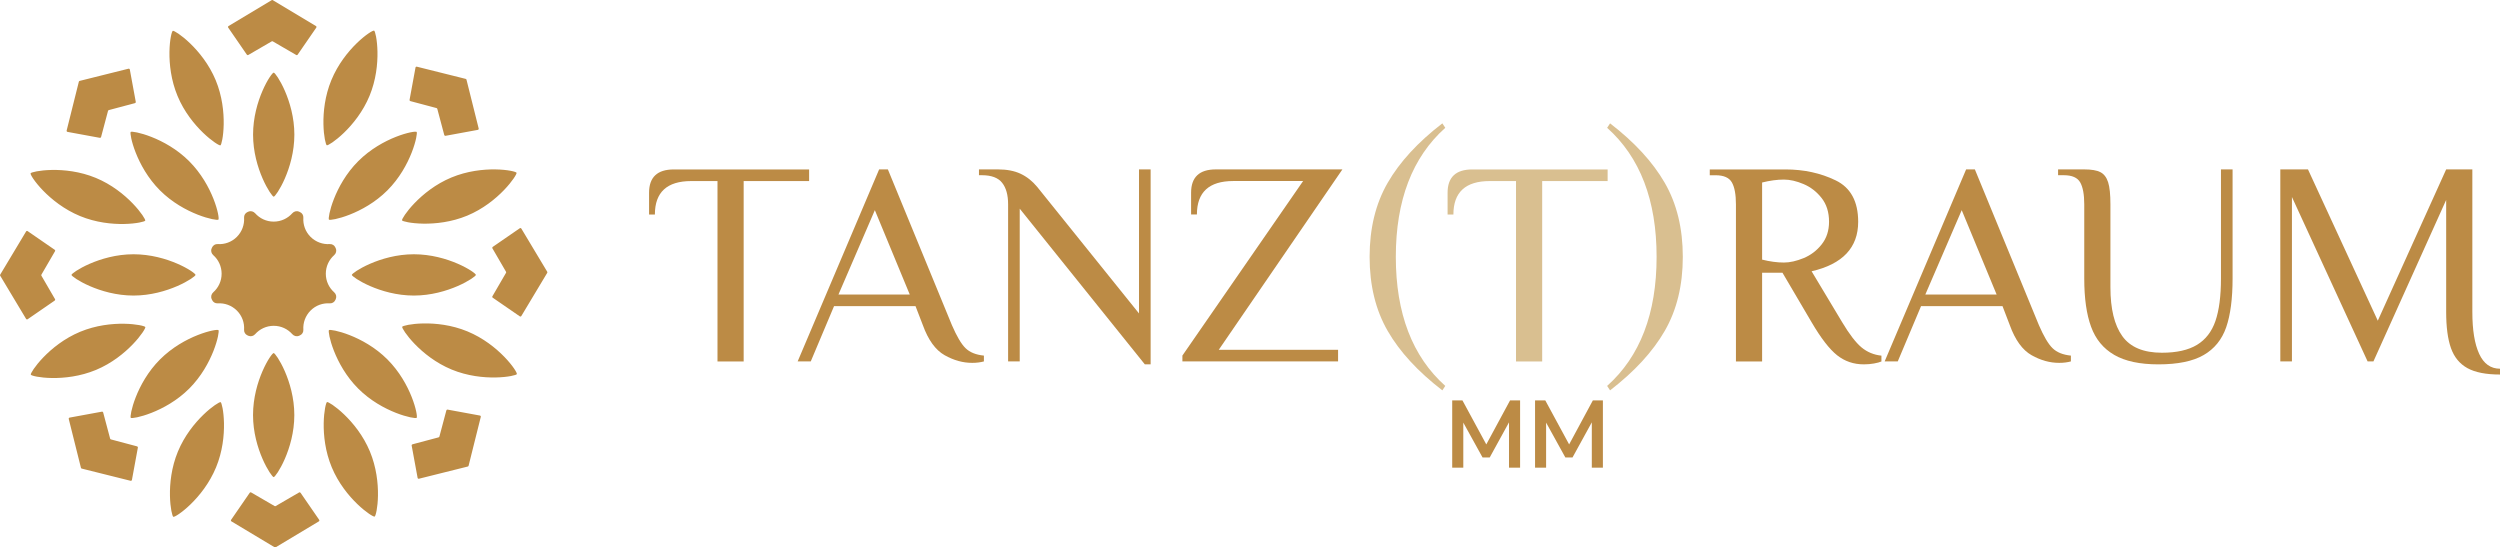<?xml version="1.0" encoding="UTF-8"?>
<svg id="Ebene_1" data-name="Ebene 1" xmlns="http://www.w3.org/2000/svg" viewBox="0 0 606.56 132.81">
  <defs>
    <style>
      .cls-1 {
        fill: #d9bf90;
      }

      .cls-1, .cls-2 {
        stroke-width: 0px;
      }

      .cls-2 {
        fill: #bc8b45;
      }
    </style>
  </defs>
  <g>
    <g>
      <g>
        <path class="cls-2" d="M174.06,43.93h-6.35c-5.88,0-8.82,2.71-8.82,8.12h-1.41v-5.29c0-3.76,2-5.65,6-5.65h32.83v2.82h-15.88v43.77h-6.35v-43.77h-.02Z"/>
        <path class="cls-2" d="M229.19,86.18c-2.21-1.25-3.98-3.68-5.29-7.31l-1.77-4.59h-19.77l-5.65,13.41h-3.18l19.77-46.59h2.12l15.53,37.77c1.18,2.73,2.28,4.6,3.32,5.61,1.03,1.01,2.52,1.61,4.45,1.8v1.41c-.85.23-1.79.35-2.82.35-2.26.01-4.5-.61-6.71-1.86ZM203.43,71.46h17.3l-8.47-20.47-8.83,20.47Z"/>
        <path class="cls-2" d="M247.41,50.63v37.06h-2.82v-38.12c0-2.26-.48-4-1.45-5.22-.96-1.22-2.6-1.84-4.91-1.84h-.71v-1.41h4.59c2.16,0,4,.35,5.51,1.06s2.85,1.77,4.02,3.18l24.71,30.71v-34.95h2.82v47.3h-1.41l-30.35-37.77Z"/>
        <path class="cls-2" d="M286.87,86.28l29.3-42.36h-16.94c-5.88,0-8.83,2.71-8.83,8.12h-1.41v-5.29c0-3.76,2-5.65,6-5.65h30.71l-30,43.77h28.95v2.82h-37.77v-1.41h-.01Z"/>
      </g>
      <path class="cls-1" d="M336.68,80.28c-2.92-5.06-4.38-11.05-4.38-17.96s1.46-12.89,4.38-17.96c2.92-5.06,7.34-9.87,13.27-14.43l.71,1.08c-8,7.15-12,17.59-12,31.31s4,24.16,12,31.31l-.71,1.08c-5.93-4.56-10.36-9.37-13.27-14.43ZM367.8,43.93h-6.35c-5.88,0-8.82,2.71-8.82,8.12h-1.41v-5.29c0-3.76,2-5.65,6-5.65h32.83v2.82h-15.88v43.77h-6.35v-43.77h-.02ZM389.93,93.63c8-7.15,12-17.58,12-31.31s-4-24.16-12-31.31l.71-1.08c5.93,4.56,10.35,9.37,13.27,14.43s4.38,11.05,4.38,17.96-1.46,12.9-4.38,17.96-7.34,9.87-13.27,14.43l-.71-1.08Z"/>
      <g>
        <path class="cls-2" d="M445.71,86.18c-1.86-1.48-3.92-4.15-6.18-8.01l-7.06-12h-4.94v21.53h-6.35v-38.12c0-2.4-.33-4.18-.99-5.33s-1.98-1.73-3.95-1.73h-1.41v-1.41h18.36c4.47,0,8.53.88,12.18,2.65,3.65,1.76,5.47,5.12,5.47,10.06,0,6.26-3.77,10.26-11.3,12l7.41,12.35c1.74,2.92,3.31,4.95,4.69,6.11,1.39,1.15,3,1.82,4.84,2.01v1.41c-.42.19-1.02.35-1.8.49s-1.59.21-2.44.21c-2.49.01-4.67-.74-6.53-2.22ZM437.59,62.63c1.72-.71,3.18-1.81,4.38-3.32s1.8-3.34,1.8-5.51c0-2.31-.6-4.22-1.8-5.75s-2.66-2.66-4.38-3.39c-1.72-.73-3.31-1.09-4.77-1.09-1.65,0-3.41.24-5.29.71v18.71c1.88.47,3.65.71,5.29.71,1.47,0,3.05-.37,4.77-1.07Z"/>
        <path class="cls-2" d="M492.91,86.18c-2.21-1.25-3.98-3.68-5.29-7.31l-1.76-4.59h-19.77l-5.65,13.41h-3.18l19.77-46.59h2.12l15.53,37.77c1.18,2.73,2.28,4.6,3.32,5.61,1.04,1.01,2.52,1.61,4.45,1.8v1.41c-.85.23-1.79.35-2.82.35-2.28.01-4.51-.61-6.72-1.86ZM467.13,71.46h17.3l-8.47-20.47-8.83,20.47Z"/>
        <path class="cls-2" d="M512.96,86.1c-2.64-1.53-4.51-3.8-5.61-6.81-1.11-3.01-1.66-6.92-1.66-11.72v-18c0-2.4-.33-4.18-.99-5.33s-1.98-1.73-3.95-1.73h-1.41v-1.41h6.35c1.74,0,3.05.22,3.92.67s1.49,1.26,1.87,2.44.56,2.97.56,5.37v20.12c0,5.22.96,9.18,2.89,11.86s5.13,4.02,9.6,4.02c3.58,0,6.41-.64,8.51-1.91,2.09-1.27,3.59-3.2,4.48-5.79.89-2.59,1.34-6.02,1.34-10.31v-26.47h2.82v26.47c0,4.9-.52,8.84-1.55,11.83-1.04,2.99-2.86,5.24-5.47,6.74-2.61,1.51-6.27,2.26-10.98,2.26-4.51,0-8.09-.77-10.72-2.3Z"/>
        <path class="cls-2" d="M598.66,89.32c-1.88-1.04-3.21-2.65-3.99-4.84-.78-2.19-1.17-5.12-1.17-8.79v-27.18l-17.65,39.18h-1.41l-18.36-39.89v39.89h-2.82v-46.59h6.71l16.94,36.71,16.59-36.71h6.35v34.59c0,4.38.55,7.77,1.66,10.17,1.11,2.4,2.79,3.6,5.05,3.6v1.41c-3.38,0-6.02-.51-7.9-1.55Z"/>
      </g>
    </g>
    <g>
      <path class="cls-2" d="M352.34,113.46v-16.32h2.48l6.16,11.37h-.74l6.14-11.37h2.43v16.32h-2.69v-11.92h.51l-5.19,9.45h-1.74l-5.23-9.47h.56v11.95h-2.69Z"/>
      <path class="cls-2" d="M372.44,113.46v-16.32h2.48l6.16,11.37h-.74l6.13-11.37h2.43v16.32h-2.69v-11.92h.51l-5.19,9.45h-1.74l-5.23-9.47h.56v11.95h-2.68Z"/>
    </g>
  </g>
  <path class="cls-2" d="M66.41,47.72c-.51,0-5.01-6.74-5.01-15.05s4.44-15.05,5.01-15.05c.52,0,5.01,6.74,5.01,15.05s-4.49,15.05-5.01,15.05ZM89.66,23.25c3.17-7.68,1.59-15.62,1.11-15.82-.53-.22-7.2,4.32-10.37,12s-1.59,15.62-1.11,15.82c.48.19,7.2-4.32,10.37-12ZM113.36,52.32c7.67-3.19,12.17-9.92,11.97-10.4-.22-.52-8.14-2.04-15.82,1.15-7.67,3.19-12.17,9.93-11.97,10.4.21.47,8.15,2.03,15.82-1.15ZM109.58,89.66c7.68,3.17,15.62,1.59,15.82,1.11.22-.53-4.32-7.2-12-10.37-7.68-3.17-15.62-1.59-15.82-1.11-.19.48,4.32,7.2,12,10.37ZM80.49,113.37c3.19,7.67,9.92,12.17,10.4,11.97.52-.22,2.04-8.14-1.15-15.82-3.19-7.67-9.93-12.17-10.4-11.97-.48.21-2.04,8.15,1.15,15.82ZM43.16,109.57c-3.17,7.68-1.59,15.62-1.11,15.82.53.22,7.2-4.32,10.37-12s1.59-15.62,1.11-15.82c-.48-.19-7.2,4.32-10.37,12ZM19.44,80.5c-7.67,3.19-12.17,9.92-11.97,10.4.22.52,8.14,2.04,15.82-1.15,7.67-3.19,12.17-9.93,11.97-10.4-.2-.48-8.14-2.04-15.82,1.15ZM23.24,43.16c-7.68-3.17-15.62-1.59-15.82-1.11-.22.53,4.32,7.2,12,10.37,7.68,3.17,15.62,1.59,15.82,1.11.19-.48-4.32-7.2-12-10.37ZM52.33,19.45c-3.19-7.67-9.92-12.17-10.4-11.97-.52.22-2.04,8.14,1.15,15.82,3.19,7.67,9.93,12.17,10.4,11.97.47-.2,2.03-8.14-1.15-15.82ZM79.05,66.41c0-1.79.78-3.4,2.03-4.51.45-.4.63-1.03.4-1.6-.03-.08-.07-.17-.11-.25-.23-.54-.78-.87-1.37-.83-1.67.11-3.37-.48-4.65-1.75-1.28-1.28-1.86-2.98-1.75-4.65.04-.59-.29-1.14-.83-1.37-.08-.04-.17-.07-.25-.11-.56-.23-1.19-.06-1.6.4-1.1,1.24-2.71,2.03-4.51,2.03s-3.4-.78-4.51-2.03c-.4-.45-1.03-.63-1.6-.4-.08.03-.17.07-.25.11-.54.23-.87.78-.83,1.37.11,1.67-.48,3.37-1.75,4.65-1.28,1.28-2.98,1.86-4.65,1.75-.59-.04-1.14.29-1.37.83-.04.08-.07.17-.11.25-.23.56-.06,1.19.4,1.6,1.24,1.1,2.03,2.71,2.03,4.51s-.78,3.4-2.03,4.51c-.45.4-.63,1.03-.4,1.6.03.08.07.17.11.25.23.54.78.87,1.37.83,1.67-.11,3.37.48,4.65,1.75s1.86,2.98,1.75,4.65c-.04.59.29,1.14.83,1.37.08.04.17.07.25.11.56.23,1.19.06,1.6-.4,1.1-1.24,2.71-2.03,4.51-2.03s3.4.78,4.51,2.03c.4.45,1.03.63,1.6.4.08-.03.17-.07.25-.11.54-.23.87-.78.83-1.37-.11-1.67.48-3.37,1.75-4.65s2.98-1.86,4.65-1.75c.59.04,1.14-.29,1.37-.83.04-.08.07-.17.11-.25.23-.56.06-1.19-.4-1.6-1.25-1.11-2.03-2.71-2.03-4.51ZM71.41,100.71c0-8.31-4.49-15.05-5.01-15.05-.57,0-5.01,6.74-5.01,15.05s4.5,15.05,5.01,15.05c.52,0,5.01-6.74,5.01-15.05ZM100.41,71.71c8.31,0,15.05-4.49,15.05-5.01,0-.57-6.74-5.01-15.05-5.01s-15.05,4.5-15.05,5.01c.01.51,6.74,5.01,15.05,5.01ZM32.39,71.71c8.31,0,15.05-4.49,15.05-5.01,0-.57-6.74-5.01-15.05-5.01s-15.05,4.5-15.05,5.01c.01.51,6.74,5.01,15.05,5.01ZM93.99,46.19c5.88-5.88,7.46-13.81,7.1-14.18-.4-.4-8.3,1.22-14.18,7.1s-7.46,13.82-7.1,14.18c.37.36,8.31-1.22,14.18-7.1ZM45.91,94.28c5.88-5.88,7.46-13.81,7.1-14.18-.4-.4-8.3,1.22-14.18,7.1s-7.46,13.82-7.1,14.18c.36.36,8.3-1.23,14.18-7.1ZM86.91,94.28c5.88,5.88,13.81,7.46,14.18,7.1.4-.4-1.22-8.3-7.1-14.18s-13.82-7.46-14.18-7.1c-.36.36,1.22,8.3,7.1,14.18ZM38.81,46.19c5.88,5.88,13.81,7.46,14.18,7.1.4-.4-1.22-8.3-7.1-14.18s-13.82-7.46-14.18-7.1c-.36.37,1.23,8.3,7.1,14.18ZM65.92.04l-10.47,6.28c-.13.08-.17.25-.08.38l4.52,6.56c.08.11.23.15.35.08l5.68-3.3c.08-.05.19-.05.27,0l5.68,3.3c.12.07.27.04.35-.08l4.52-6.56c.09-.13.05-.3-.08-.38L66.19.04c-.08-.06-.19-.06-.27,0ZM112.99,19.14l-11.85-2.96c-.15-.04-.3.06-.33.21l-1.44,7.83c-.03.14.06.27.19.31l6.35,1.69c.09.02.16.1.19.19l1.69,6.35c.04.13.17.22.31.19l7.83-1.44c.15-.03.25-.18.21-.33l-2.96-11.85c-.02-.09-.1-.17-.19-.19ZM132.77,65.93l-6.28-10.47c-.08-.13-.25-.17-.38-.08l-6.56,4.52c-.11.08-.15.23-.08.35l3.3,5.68c.05.08.05.19,0,.27l-3.3,5.68c-.07.12-.04.27.08.35l6.56,4.52c.13.09.3.05.38-.08l6.28-10.47c.05-.08.05-.19,0-.27ZM113.69,113l2.96-11.85c.04-.15-.06-.3-.21-.33l-7.83-1.44c-.14-.03-.27.06-.31.19l-1.69,6.35c-.02.09-.1.16-.19.19l-6.35,1.69c-.13.04-.22.17-.19.31l1.44,7.83c.03.15.18.25.33.21l11.85-2.96c.09-.02.16-.1.19-.19ZM66.89,132.78l10.47-6.28c.13-.08.17-.25.08-.38l-4.52-6.56c-.08-.11-.23-.15-.35-.08l-5.68,3.3c-.08.05-.19.05-.27,0l-5.68-3.3c-.12-.07-.27-.04-.35.08l-4.52,6.56c-.09.13-.05.3.08.38l10.47,6.28c.08.05.19.05.27,0ZM19.83,113.69l11.85,2.96c.15.04.3-.06.33-.21l1.44-7.83c.03-.14-.06-.27-.19-.31l-6.35-1.69c-.09-.02-.16-.1-.19-.19l-1.69-6.35c-.04-.13-.17-.22-.31-.19l-7.83,1.44c-.15.03-.25.18-.21.33l2.96,11.85c.02.09.09.16.19.19ZM.05,66.9l6.28,10.47c.08.13.25.17.38.08l6.56-4.52c.11-.08.15-.23.08-.35l-3.3-5.68c-.05-.08-.05-.19,0-.27l3.3-5.68c.07-.12.04-.27-.08-.35l-6.56-4.52c-.13-.09-.3-.05-.38.08L.05,66.63c-.06.08-.06.19,0,.27ZM19.13,19.82l-2.96,11.85c-.04.15.06.3.21.33l7.83,1.44c.14.03.27-.06.31-.19l1.69-6.35c.02-.09.1-.16.19-.19l6.35-1.69c.13-.04.22-.17.19-.31l-1.44-7.83c-.03-.15-.18-.25-.33-.21l-11.85,2.96c-.09.02-.17.09-.19.19Z"/>
</svg>